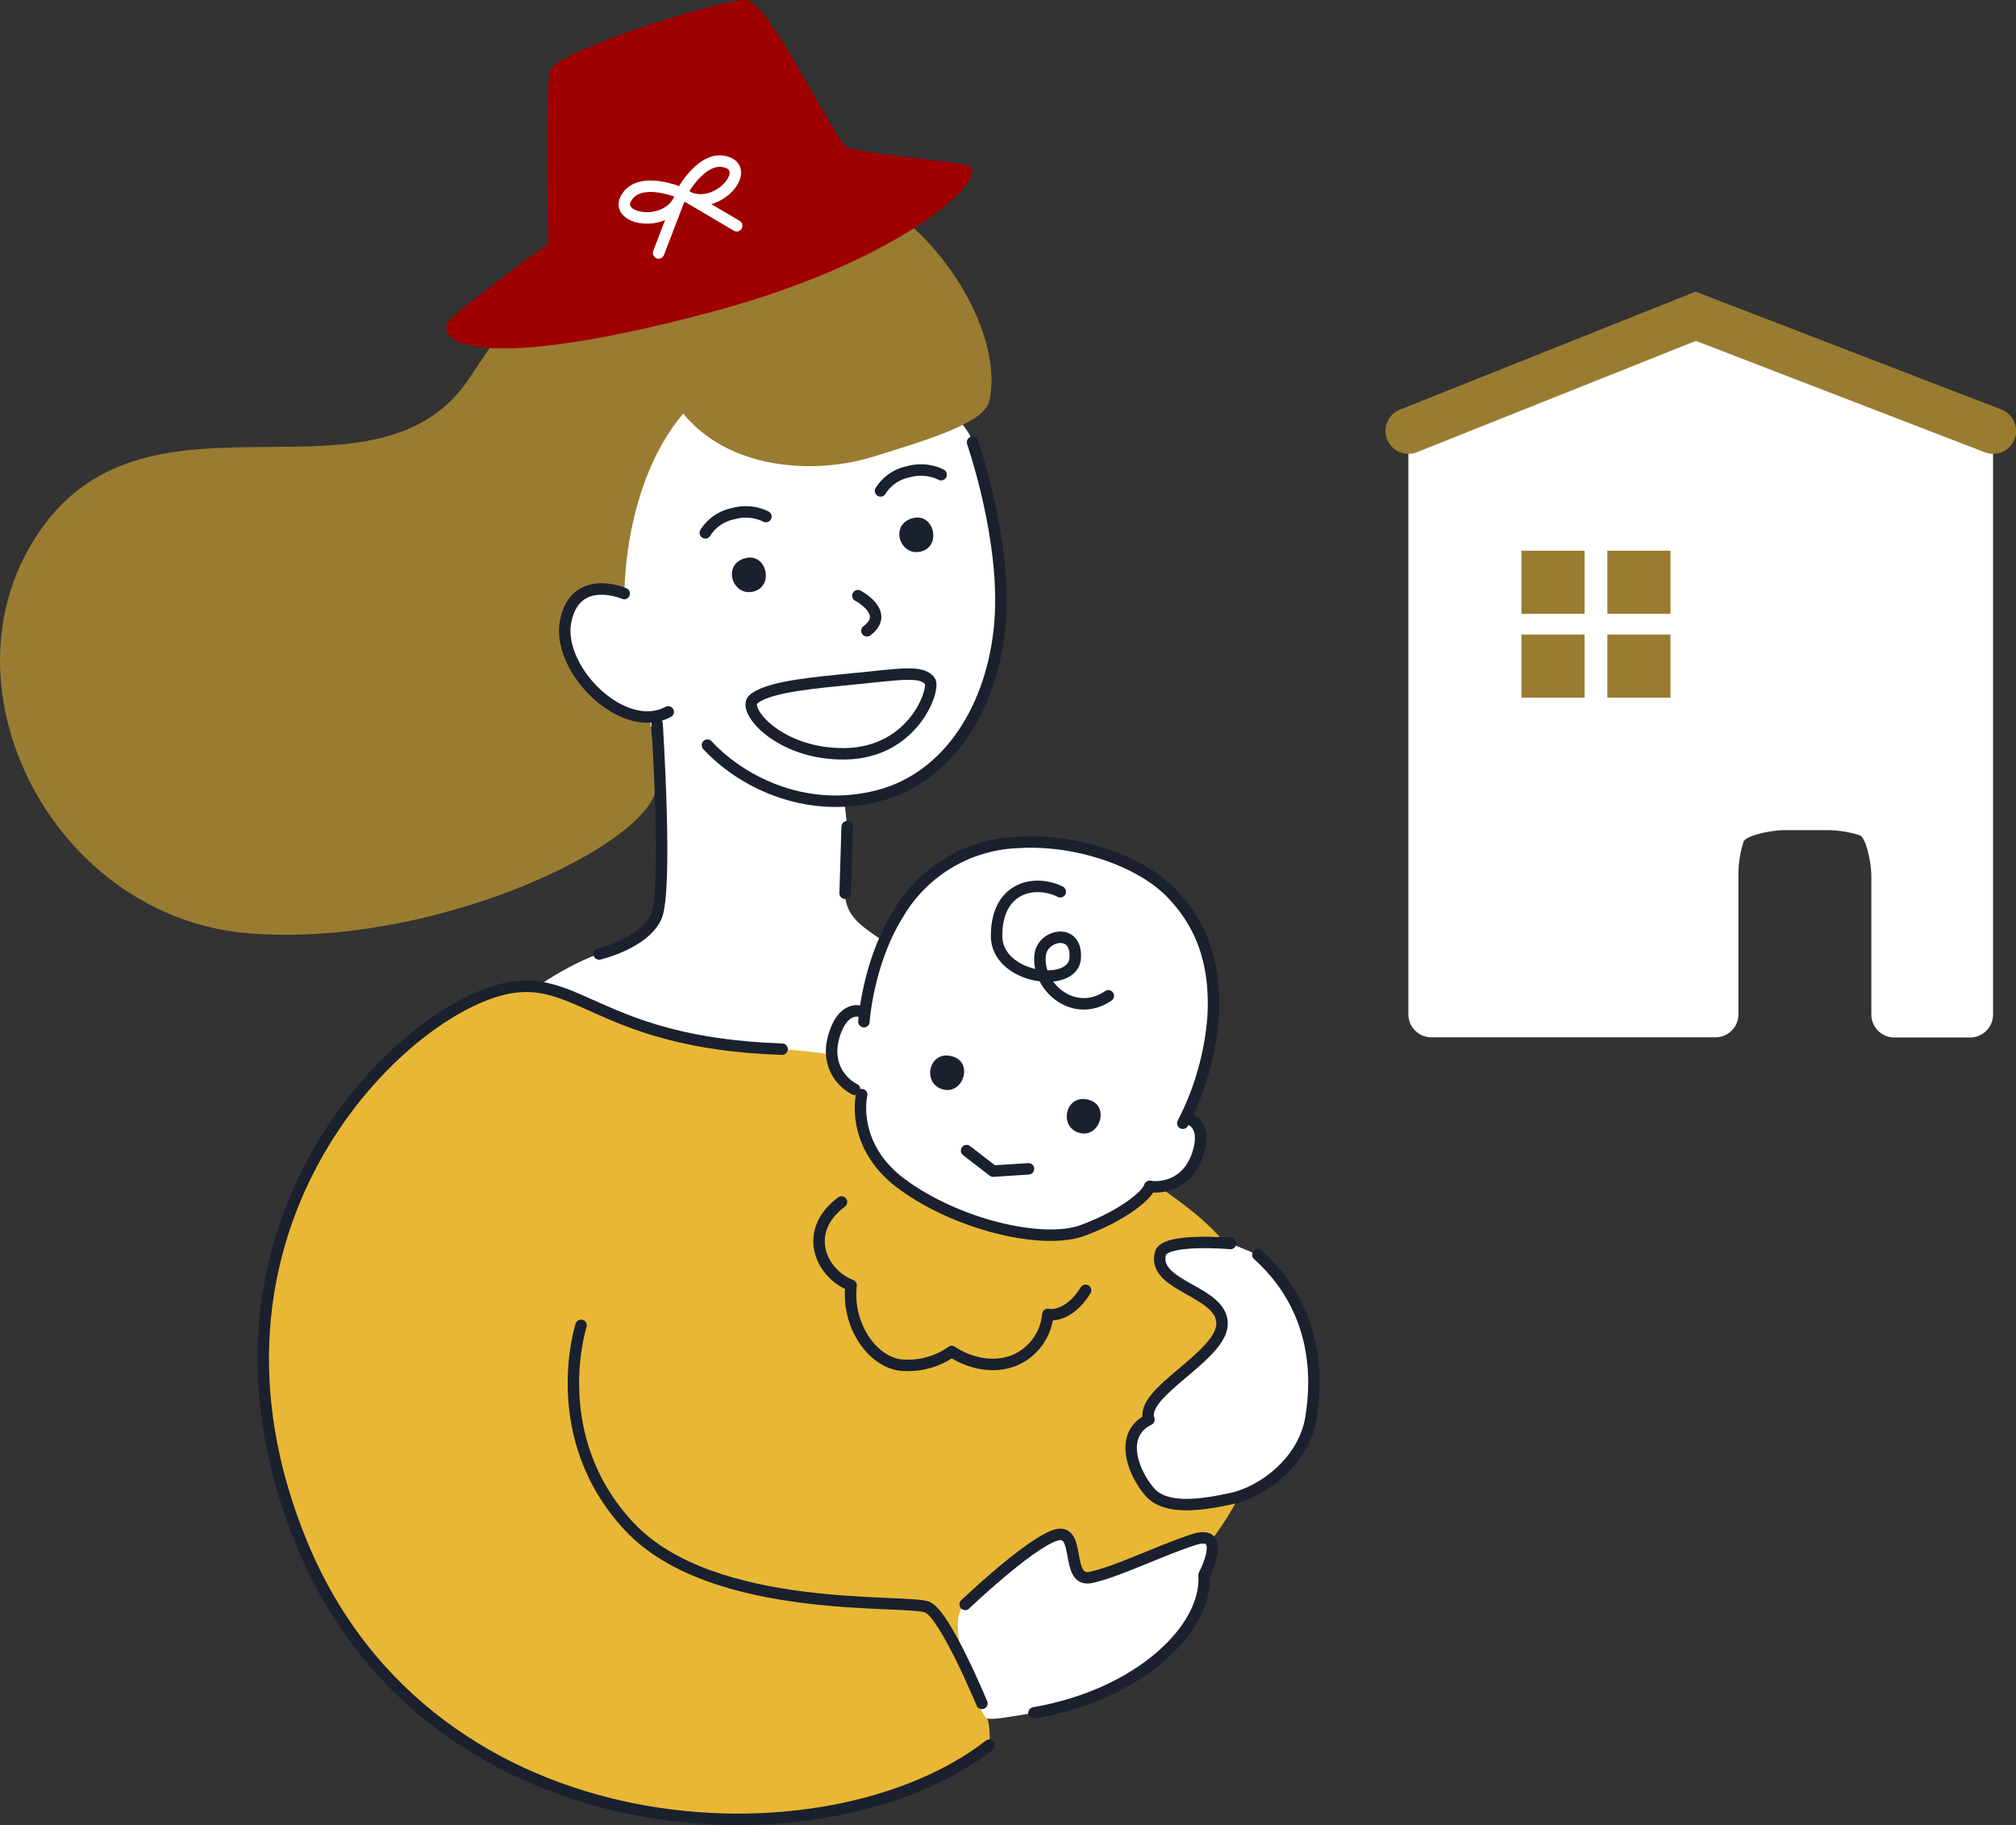 <svg xmlns="http://www.w3.org/2000/svg" width="316.52" height="286.55"><rect width="100%" height="100%" fill="#333333" stroke="none"/><defs><style>.a{fill:#fff}.b{fill:#997c31}.f{fill:none;stroke-linecap:round;stroke:#1a202e;stroke-linejoin:round;stroke-width:1.8px}.g{fill:#1a202e}</style></defs><path class="a" d="M269.59 51a10.52 10.52 0 00-6.7 0l-38.42 15.32a5.74 5.74 0 00-3.35 4.93v88a3.61 3.61 0 003.6 3.6h44.62a3.61 3.61 0 003.6-3.6v-21.72a16.64 16.64 0 01.81-5.4c.44-1 4.41-1.8 6.39-1.8h6.47a16.92 16.92 0 015.4.81c1 .44 1.8 4.41 1.8 6.39v21.75a3.61 3.61 0 003.6 3.6h11.91a3.61 3.61 0 003.6-3.6v-88a5.66 5.66 0 00-3.35-4.89z"/><path class="b" d="M238.87 86.46h9.91v9.91h-9.91zm13.49 0h9.91v9.91h-9.91zm-13.49 13.16h9.91v9.91h-9.91zm13.49 0h9.91v9.91h-9.91z"/><path stroke="#997c31" stroke-miterlimit="10" stroke-width="7.2" fill="none" stroke-linecap="round" d="M221.13 67.65l45.1-18 46.7 18"/><path class="a" d="M133 129.79l-.32 10.45c.08 5 5.16 6.27 9.19 9.9s-4.43 20.57-12.1 25-52.42-7.66-52.42-12.09 10.89-11.29 16.7-13.3c0 0 7-1.59 8.94-5.77 1.87-3.95.16-30.38.16-30.38s-9.67 6.3-19.75-.15 6.87-42.35 16.95-55.65 49.6 1.61 52.34 11.64c0 0 5.41 15.48 4.28 28.41s-7.86 24.14-19.09 27.08a26.63 26.63 0 01-5.3.84z"/><path d="M122.79 164.73c-28.7-1.67-32-12.24-43.8-9.42-17.25 4.14-51.62 38.63-31.56 87.15 20.25 49 82.43 51.34 107.87 31.56a11.49 11.49 0 00-1.14-6.6c-2.1-4.45 23-9.75 34.8-24.05 10-12.07 19-36.42-1.67-53.12-13.77-11.1-41.02-24.15-64.5-25.52z" fill="#e8b735"/><path d="M101.94 112.35v.34c.2-.13 0-.34 0-.34z" fill="#997c52"/><path class="b" d="M111.49 31.89c-12.25-5.18-23.32 5.49-37.69 27.33S24.87 59 7.24 82c-18.37 24 .39 62.07 31.95 64.54 30.15 2.36 65.16-15.12 63.82-23.77.06-.67-.83-8.77-1-10.12-.22.18-1.17.19-4.49-.83-5.66-1.73-9.86-10.29-8.06-15.65s8.59-3 8.59-3-.24-17 9.21-28.24c7.2 8.78 20.47 9.68 29.92 6.75 9.25-2.86 17.36-5.38 18.14-8.71 3.55-15.22-20.32-46.62-43.83-31.08z"/><path class="f" d="M104.91 111.76c-7.11 3.81-17.66-6.76-16.08-14.31S98 93.18 98 93.18m12.74-9.53a6.71 6.71 0 014.35-3 7.18 7.18 0 015.16.45m14.44 12.42s5.17 2.7 1.42 5.51"/><path class="g" d="M117.09 87.61c3.31-.79 4.49 4.48 1.17 5.27s-4.96-4.36-1.17-5.27zm26.29-6.28c3.32-.79 4.49 4.48 1.17 5.27s-4.96-4.36-1.17-5.27z"/><path class="f" d="M138.25 77.07a6.68 6.68 0 014.34-3 7.22 7.22 0 015.17.45"/><path class="a" d="M186.93 175.8s2.57.82 1.14 5.32-5.06 5.47-7.55 5.15c-.48 1.5-4.35 4.61-10.51 6.89s-19.55-.78-28.35-7.23c-8.3-6.1-6.37-14.08-6.37-14.08l-1.15-.84c-2.22-1.18-4.61-4.07-3.17-8.57s4-3.68 4-3.68l.66 1.63s.59-9.26 5.4-16.94a22.73 22.73 0 0118.97-11.2c8.67-.54 19 2.74 24.09 8.15 4.16 4.4 6.89 10.23 6.37 19.27a43.67 43.67 0 01-4.75 16.67z"/><path class="g" d="M149.64 165.88c3.25 1 1.51 6.16-1.74 5.11s-1.97-6.31 1.74-5.11zm21.44 6.83c3.24 1 1.5 6.16-1.74 5.11s-1.97-6.3 1.74-5.11z"/><path class="f" d="M151.76 180.64l4.17 3.22 5.54-.36m-25.83-23.11s.59-9.26 5.4-16.94a22.73 22.73 0 0118.96-11.2c8.67-.54 19 2.74 24.09 8.15 4.16 4.4 6.89 10.23 6.37 19.27a43.67 43.67 0 01-4.75 16.67M135 158.76s-2.58-.82-4 3.68.95 7.39 3.17 8.57m52.76 4.79s2.57.82 1.14 5.32-5.06 5.47-7.55 5.15"/><path class="f" d="M135.29 171.85s-1.93 8 6.37 14.08c8.8 6.45 22.19 9.52 28.35 7.23s10-5.39 10.51-6.89M166.47 140c-3.87-1.94-10-.87-10 6.92 0 6.77 12 8.35 12.34 3.51s-5.08-3.72-5.49-.57c-.64 5 5.26 10.18 10.69 6.48m-41.89 32.37c-6.2 4.63-3.27 11.24 1.5 13.07-.68 6.08 3.09 11.77 7.58 12.5a11.92 11.92 0 008.23-2.1s4.6 3.35 9.7 1.44a8.61 8.61 0 005.38-7.26s3.07.74 5.93-3.78"/><path class="a" d="M193.19 195.22s-10.38-.91-11 1.57c-1.35 5.18 9.68 5.85 9.68 11s-13.05 10.8-11.48 15.07c-5 2.48-2.25 8.78.23 11.48s7.87 2 12.82.9 11.25-5.85 12.38-12.6.9-17.33-8.33-25.65z"/><path class="f" d="M152.69 69.44s5.41 15.48 4.31 28.41-7.86 24.14-19.09 27.08c-11.64 3-21.72-2.4-26.84-7.94m-7.91-3.39s1.71 26.4-.16 30.4c-2 4.18-8.94 5.77-8.94 5.77m38.95-19.98l-.32 10.45M155.3 274c-25.44 19.78-87.62 17.43-107.87-31.56-20.06-48.52 14.31-83 31.56-87.15 11.77-2.82 15.07 8.48 43.8 9.42"/><path class="a" d="M162.36 268.91c16.54-2.5 27.3-13.24 26.7-21.64 0 0 3.92-7.42-1.73-5.53-5.88 2-11.78 5-16 5.9s-1.41-8-5.65-6.6-14.13 10.84-14.13 10.84c-3.66 2.51 2.36 17.54 3.36 17.88s4.24-.37 7.45-.85z"/><path class="f" d="M193.19 195.22s-10.38-.91-11 1.57c-1.35 5.18 9.68 5.85 9.68 11s-13.05 10.8-11.48 15.07c-5 2.48-2.25 8.78.23 11.48s7.87 2 12.82.9 11.25-5.85 12.38-12.6.9-17.33-8.33-25.65m-45.96 54.89s9.89-9.42 14.13-10.84 1.41 7.54 5.65 6.6 10.14-3.94 16-5.9c5.65-1.89 1.73 5.53 1.73 5.53.6 8.4-10.21 18.81-26.7 21.64m-71.11-60.84s-5.65 17.43 7.54 31.56 44.08 11.31 46.91 12.72 8.48 15.07 8.48 15.07M146 106.93c.87 1.12-2.43 11.23-13.29 11.41-10.43.17-16.34-7-14.4-8.58s6.65-2.31 13.85-3c9-.85 12.48-1.65 13.84.17z"/><path d="M86.08 38.27s-.51-23.94.3-27.12S113.35-.13 117.06 0 131 22.14 133 23.11s14.21 1.95 18.63 2.79c5 1-8.82 14.72-39.63 23-40.37 10.83-43.86 3.59-41.33 1.27 4.01-3.71 15.41-11.9 15.41-11.9z" fill="#9f0000"/><path d="M107 30.33s-6.5-2.89-8.66.72 7.22 5.05 8.66-.72zm.01 0l-3.61 9.38m3.6-9.38s3.3-6.3 7.24-4.81-2.52 8.48-7.24 4.81zm.01 0l8.65 5.11" stroke="#fff" stroke-linejoin="round" stroke-width="1.8" fill="none" stroke-linecap="round"/></svg>